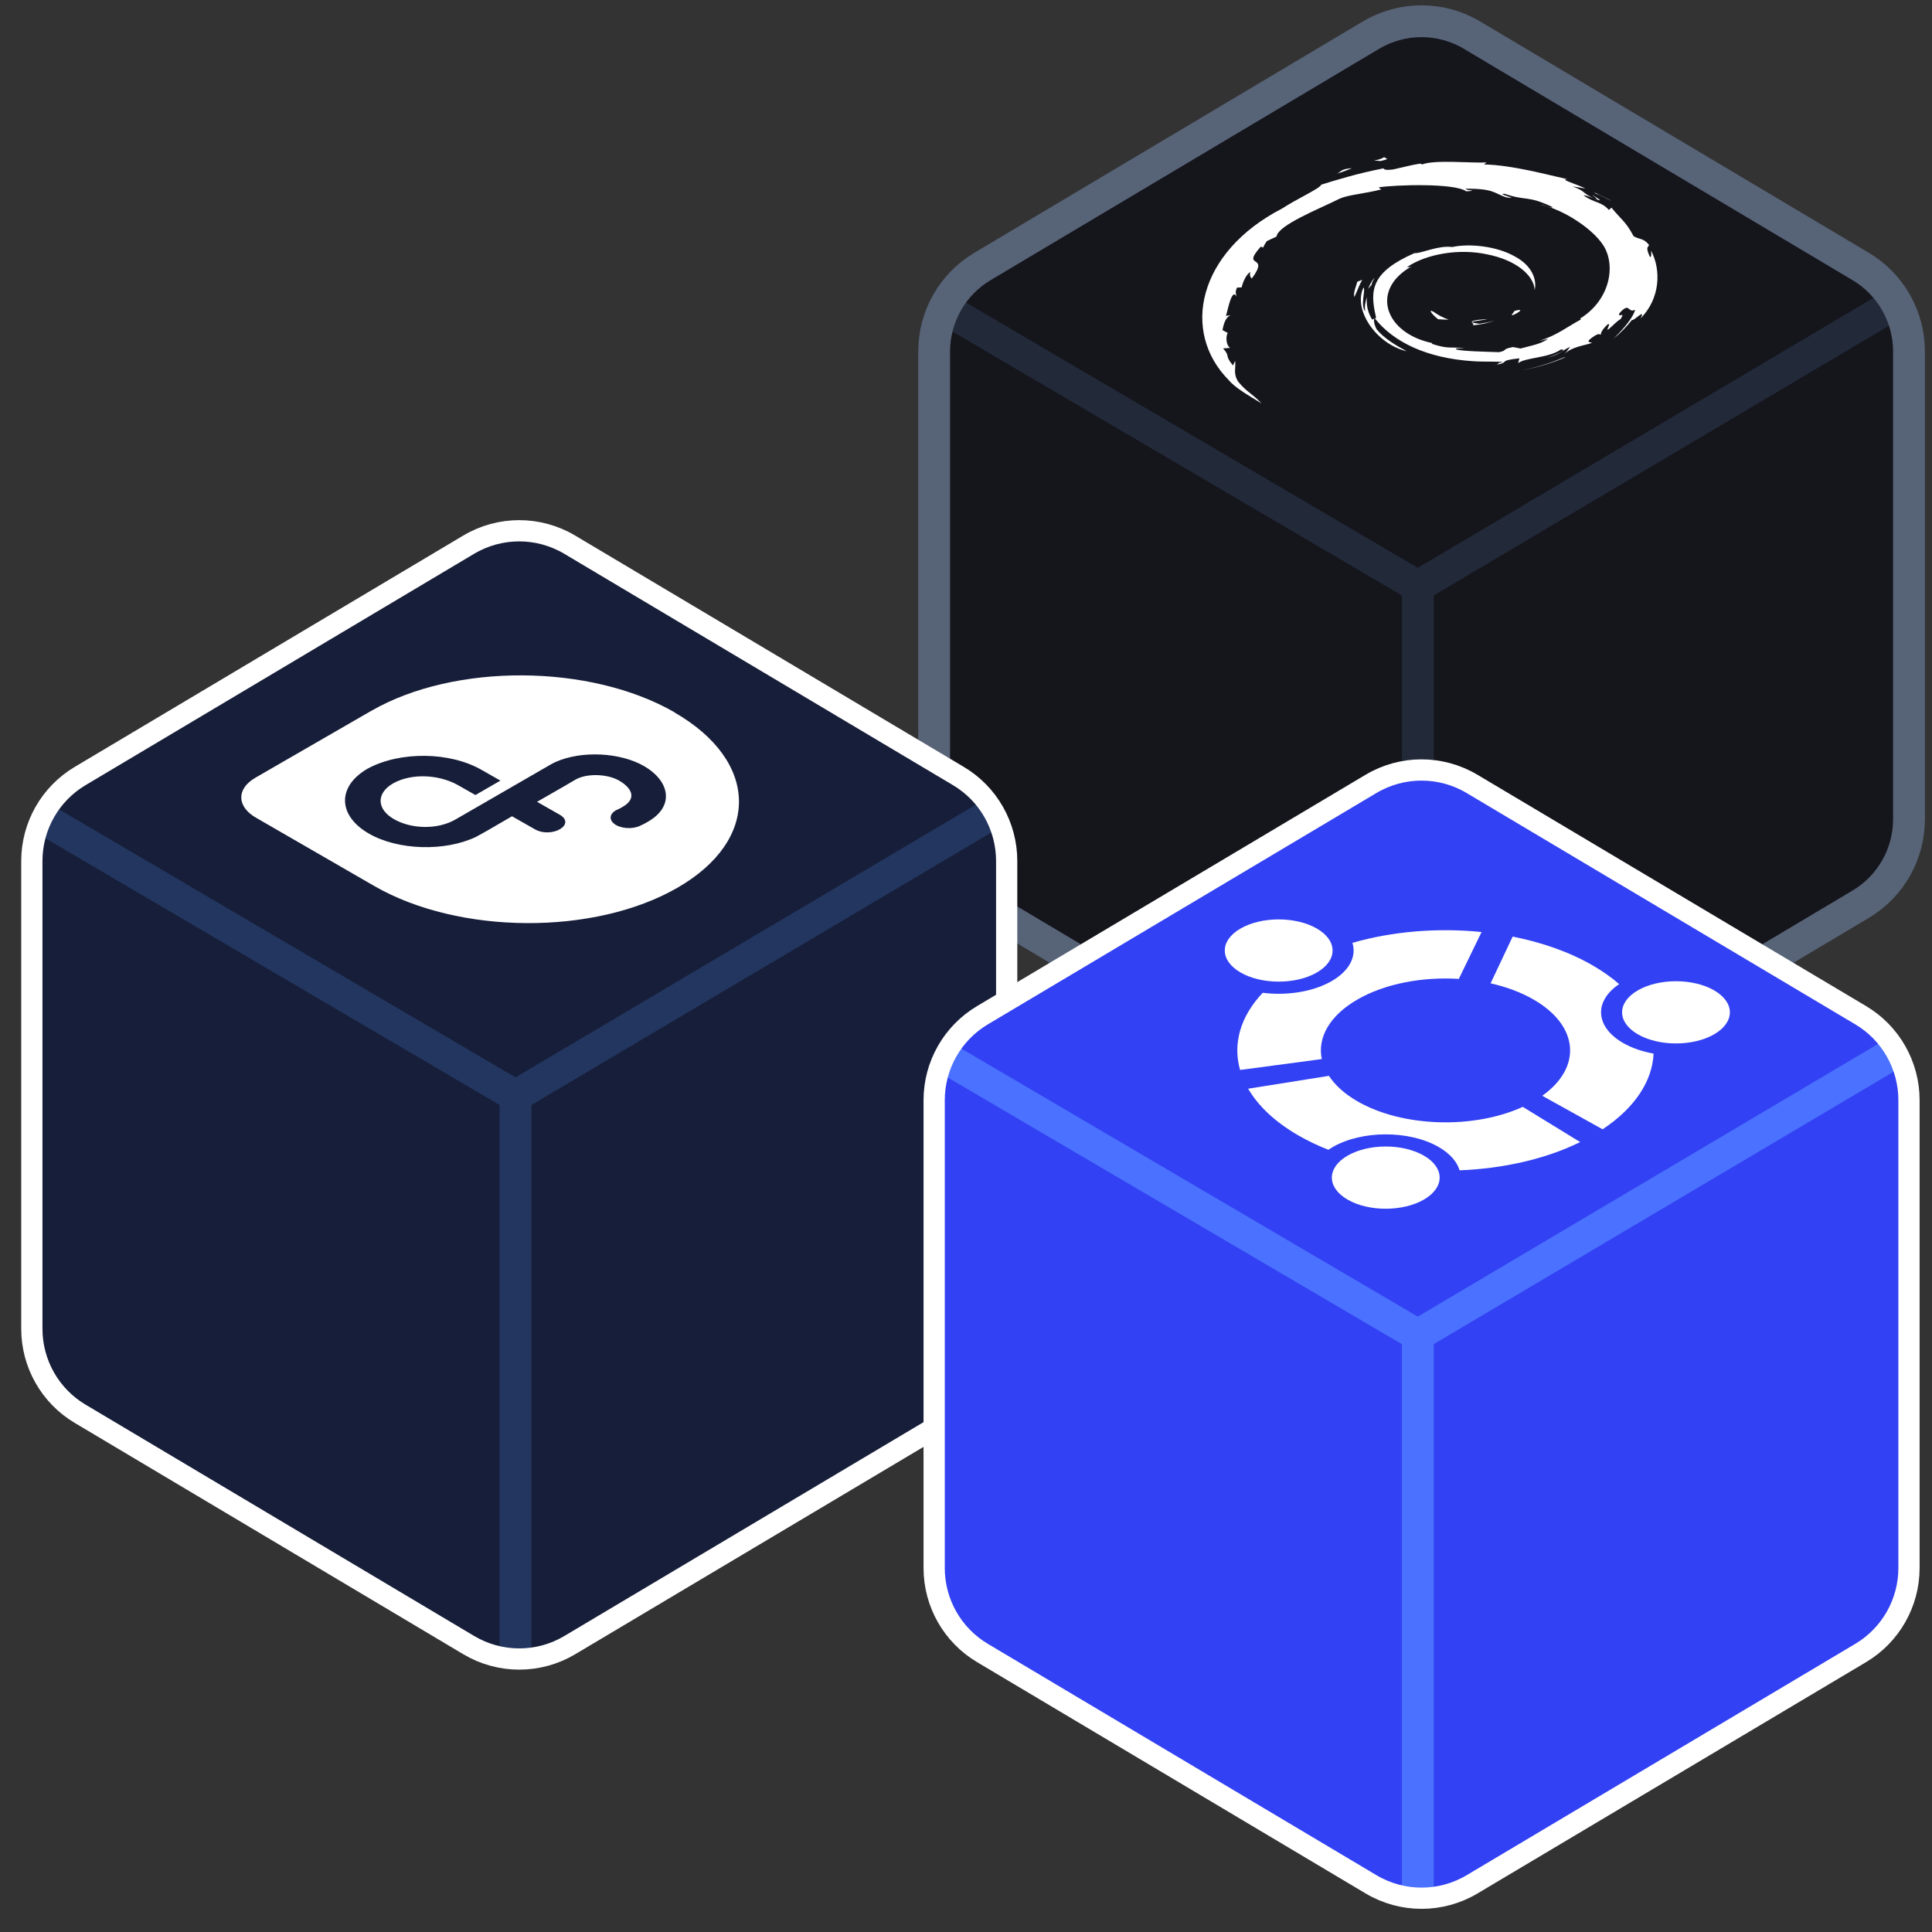 <svg width="56" height="56" viewBox="0 0 182 182" fill="none" xmlns="http://www.w3.org/2000/svg">
<rect x="0" y="0" width="182" height="182" fill="#333333" stroke="none"/>
<path d="M88 33.108V77.176C88 80.462 89.727 83.505 92.549 85.18L129.157 106.974C132.091 108.721 135.741 108.721 138.675 106.974L175.283 85.18C178.105 83.499 179.832 80.462 179.832 77.176V33.108C179.832 29.823 178.105 26.779 175.283 25.104L138.669 3.31C135.735 1.563 132.085 1.563 129.151 3.31L92.549 25.104C89.727 26.785 88 29.823 88 33.108Z" fill="#15151C"/>
<path d="M88.703 28.893L133.563 55.234V108.182" stroke="#222A3A" stroke-width="3" stroke-miterlimit="10"/>
<path d="M133.564 55.234L178.028 28.893" stroke="#222A3A" stroke-width="3" stroke-miterlimit="10"/>
<path d="M88 33.108V77.176C88 80.462 89.727 83.505 92.549 85.18L129.157 106.974C132.091 108.721 135.741 108.721 138.675 106.974L175.283 85.18C178.105 83.499 179.832 80.462 179.832 77.176V33.108C179.832 29.823 178.105 26.779 175.283 25.104L138.669 3.31C135.735 1.563 132.085 1.563 129.151 3.31L92.549 25.104C89.727 26.785 88 29.823 88 33.108Z" stroke="#576377" stroke-width="3" stroke-miterlimit="10"/>
<path d="M3 81.109V125.176C3 128.462 4.727 131.505 7.549 133.181L44.157 154.974C47.091 156.721 50.741 156.721 53.675 154.974L90.283 133.181C93.105 131.499 94.832 128.462 94.832 125.176V81.109C94.832 77.823 93.105 74.779 90.283 73.104L53.669 51.31C50.735 49.563 47.085 49.563 44.151 51.31L7.549 73.104C4.727 74.785 3 77.823 3 81.109Z" fill="#171E39"/>
<path d="M3.703 76.893L48.563 103.234V156.182" stroke="#223660" stroke-width="3" stroke-miterlimit="10"/>
<path d="M48.565 103.234L93.028 76.893" stroke="#223660" stroke-width="3" stroke-miterlimit="10"/>
<path d="M3 81.109V125.176C3 128.462 4.727 131.505 7.549 133.181L44.157 154.974C47.091 156.721 50.741 156.721 53.675 154.974L90.283 133.181C93.105 131.499 94.832 128.462 94.832 125.176V81.109C94.832 77.823 93.105 74.779 90.283 73.104L53.669 51.31C50.735 49.563 47.085 49.563 44.151 51.31L7.549 73.104C4.727 74.785 3 77.823 3 81.109Z" stroke="white" stroke-width="2" stroke-miterlimit="10"/>
<path d="M88 103.643V147.71C88 150.996 89.727 154.039 92.549 155.715L129.157 177.509C132.091 179.255 135.741 179.255 138.675 177.509L175.283 155.715C178.105 154.033 179.832 150.996 179.832 147.71V103.643C179.832 100.357 178.105 97.314 175.283 95.638L138.669 73.844C135.735 72.098 132.085 72.098 129.151 73.844L92.549 95.638C89.727 97.32 88 100.357 88 103.643Z" fill="#3241F3"/>
<path d="M88.703 99.427L133.563 125.768V178.717" stroke="#4A71FF" stroke-width="3" stroke-miterlimit="10"/>
<path d="M133.564 125.768L178.028 99.427" stroke="#4A71FF" stroke-width="3" stroke-miterlimit="10"/>
<path d="M88 103.643V147.71C88 150.996 89.727 154.039 92.549 155.715L129.157 177.509C132.091 179.255 135.741 179.255 138.675 177.509L175.283 155.715C178.105 154.033 179.832 150.996 179.832 147.71V103.643C179.832 100.357 178.105 97.314 175.283 95.638L138.669 73.844C135.735 72.098 132.085 72.098 129.151 73.844L92.549 95.638C89.727 97.32 88 100.357 88 103.643Z" stroke="white" stroke-width="2" stroke-miterlimit="10"/>
<g clip-path="url(#clip0_1162_651)">
<path fill-rule="evenodd" clip-rule="evenodd" d="M34.991 66.956C42.823 62.45 55.606 62.518 63.574 67.118L63.548 67.118C71.523 71.722 71.648 79.107 63.83 83.621C56.017 88.132 43.235 88.064 35.261 83.466L24.106 77.025C22.297 75.981 22.267 74.306 24.037 73.28L24.034 73.278L34.988 66.954L34.991 66.956ZM52.328 71.785C54.783 70.685 58.433 70.874 60.684 72.174L60.679 72.175C63.101 73.574 63.569 75.945 61.059 77.394L61.035 77.409C60.81 77.538 60.584 77.669 60.292 77.794C59.557 78.141 58.455 78.059 57.872 77.613C57.289 77.167 57.46 76.537 58.246 76.228C58.333 76.192 58.455 76.126 58.659 76.008C60.082 75.186 59.444 74.183 58.322 73.535C57.199 72.887 55.262 72.838 54.213 73.442C53.419 73.915 52.612 74.376 51.803 74.838C51.399 75.069 50.994 75.3 50.591 75.533L52.689 76.727C54.349 77.647 51.965 79.044 50.35 78.099L48.233 76.895C47.688 77.206 47.505 77.315 47.364 77.399C47.252 77.465 47.167 77.516 46.947 77.64C46.947 77.64 45.774 78.338 44.834 78.839C41.931 80.225 37.508 80.12 34.742 78.522C31.808 76.829 31.744 74.077 34.627 72.412C37.681 70.751 42.424 70.796 45.435 72.565L47.141 73.536L44.788 74.895L43.078 73.925L43.069 73.92C41.352 72.985 38.81 72.801 37.03 73.797C35.433 74.719 35.469 76.218 37.102 77.16C38.733 78.102 41.202 78.183 42.911 77.196L51.823 72.048C51.99 71.953 52.127 71.88 52.328 71.785Z" fill="white"/>
</g>
<g clip-path="url(#clip1_1162_651)">
<path d="M127.87 94.159C125.218 95.69 124.102 97.772 124.515 99.767L116.818 100.793C116.119 98.332 116.831 95.766 118.952 93.524C121.218 93.808 123.683 93.441 125.445 92.423C127.144 91.442 127.798 90.089 127.403 88.819C131.193 87.724 135.472 87.384 139.568 87.799L137.425 92.215C134.019 92.003 130.482 92.651 127.87 94.159Z" fill="white"/>
<path d="M124.047 91.615C126.029 90.471 126.028 88.613 124.046 87.469C122.063 86.325 118.847 86.324 116.865 87.469C114.883 88.612 114.884 90.469 116.867 91.614C118.848 92.758 122.066 92.759 124.047 91.615Z" fill="white"/>
<path d="M152.893 98.246C153.728 98.728 154.719 99.064 155.772 99.254C155.656 101.806 154.054 104.336 150.97 106.383L145.284 103.225C149.038 100.562 148.763 96.64 144.468 94.16C143.279 93.474 141.894 92.963 140.418 92.633L142.496 88.232C145.254 88.774 147.84 89.677 150.036 90.945C150.984 91.493 151.818 92.085 152.531 92.708C150.142 94.307 150.262 96.727 152.893 98.246Z" fill="white"/>
<path d="M161.473 97.437C163.455 96.293 163.455 94.437 161.473 93.292C159.49 92.148 156.275 92.148 154.293 93.292C152.31 94.437 152.311 96.293 154.293 97.437C156.276 98.582 159.49 98.582 161.473 97.437Z" fill="white"/>
<path d="M137.497 110.247C137.26 109.445 136.606 108.674 135.532 108.054C132.774 106.462 128.307 106.462 125.55 108.054C125.404 108.138 125.269 108.224 125.138 108.312C124.139 107.921 123.19 107.468 122.305 106.957C120.087 105.677 118.513 104.165 117.579 102.559L125.189 101.348C125.761 102.221 126.653 103.041 127.87 103.744C132.128 106.201 138.843 106.376 143.451 104.269L148.858 107.587C145.567 109.203 141.568 110.088 137.497 110.247Z" fill="white"/>
<path d="M134.13 113.007C136.113 111.862 136.117 110.009 134.133 108.863C132.15 107.718 128.935 107.718 126.952 108.863C124.969 110.007 124.969 111.864 126.951 113.009C128.936 114.155 132.148 114.152 134.13 113.007Z" fill="white"/>
</g>
<g clip-path="url(#clip2_1162_651)">
<path d="M135.046 29.374C134.491 29.063 134.868 29.597 135.472 30.073C135.823 30.098 136.158 30.111 136.469 30.115C135.916 29.922 135.461 29.662 135.046 29.374Z" fill="white"/>
<path d="M138.716 30.647C139.491 30.576 140.221 30.428 140.813 30.183C140.378 30.35 139.867 30.418 139.351 30.501C137.685 30.283 139.637 30.225 140.123 30.055C137.639 30.219 139.142 30.447 138.716 30.647Z" fill="white"/>
<path d="M142.62 29.644C143.671 29.114 143.1 29.143 142.636 29.31C142.685 29.399 142.125 29.817 142.62 29.644Z" fill="white"/>
<path d="M149.99 18.351C150.23 18.55 150.528 18.769 150.411 18.782C150.801 18.926 150.938 18.93 149.99 18.351Z" fill="white"/>
<path d="M150.411 18.782L150.162 18.687L150.372 18.788L150.411 18.782Z" fill="white"/>
<path d="M145.839 31.934C144.987 32.464 144.266 32.544 143.243 32.831L142.534 32.694C141.396 32.904 142.095 32.991 141.22 33.176C140.079 33.138 137.706 33.088 137.209 32.921C136.928 32.752 137.742 32.838 137.935 32.799C136.571 32.653 136.453 32.906 134.879 32.387L134.923 32.319C130.438 31.387 129.045 27.299 132.981 25.091C132.702 25.215 132.703 25.145 132.536 25.163C134.375 23.919 137.459 23.385 140.098 23.963C142.76 24.482 144.486 25.896 144.573 27.319C144.79 26.384 144.368 25.018 142.624 24.116C140.98 23.197 138.437 22.916 136.815 23.269C135.464 23.092 133.877 23.897 133.243 23.846C129.183 25.628 129.04 27.328 129.593 29.745C129.715 30.105 129.409 29.972 129.268 30.112C128.849 29.445 128.685 28.707 128.774 27.972C128.628 28.419 128.52 28.873 128.607 29.33C128.116 28.756 128.672 27.29 128.445 27.087C127.434 29.148 129.619 32.404 132.524 33.092C131.541 32.565 130.352 31.86 129.681 31.018C129.464 30.627 129.333 30.001 129.53 30.012C131.282 32.229 134.423 33.75 138.78 34.027C139.875 34.105 141.362 34.023 141.568 34.128C140.835 34.214 141.406 34.279 140.793 34.374C142.395 34.157 140.929 33.988 143.135 33.754L143.009 34.21C143.706 33.665 145.846 33.749 147.028 32.933C147.687 32.855 146.894 33.349 145.702 33.715C147.101 33.353 146.98 33.095 147.915 32.669C147.741 32.894 147.583 33.147 147.359 33.36C148.086 32.65 149.266 32.557 149.961 32.301C149.892 32.198 149.14 32.327 150.236 31.625C150.747 31.34 150.639 31.553 150.813 31.511C150.771 31.422 150.898 31.05 151.479 30.532C151.767 30.498 151.334 30.968 151.464 31.073C151.951 30.676 152.227 30.318 152.671 30.054C153.165 29.245 152.384 30.034 152.549 29.514C153.572 28.366 153.299 29.543 154.043 29.183C153.715 30.217 152.489 31.407 152 31.911C152.683 31.347 153.251 30.747 153.741 30.131C153.869 30.313 155.09 28.939 154.544 30.001C156.396 28.134 156.505 25.453 155.535 23.606C155.557 23.888 155.586 24.243 155.424 24.203C155.004 23.248 155.235 23.325 155.347 23.089C154.846 22.403 154.419 22.585 153.887 22.246C153.139 20.839 152.742 20.714 151.806 19.563L151.561 19.781C150.858 18.969 150.199 19.148 149.191 18.414C149.176 18.342 149.752 18.512 150.162 18.688C149.008 18.177 149.391 18.011 148.155 17.572C148.574 17.614 148.948 17.699 149.357 17.765C148.475 17.314 146.887 16.898 147.638 16.877C145.676 16.443 142.417 15.542 139.797 15.493L140.038 15.305C138.675 15.377 135.116 15.027 133.986 15.488L133.782 15.415C132.914 15.544 132.087 15.78 131.269 15.957C130.129 16.128 130.375 15.76 130.322 15.86C127.811 16.351 125.986 16.929 124.472 17.393C124.346 17.758 122.196 18.714 120.769 19.648C112.832 23.75 111.224 31.254 115.763 35.822C116.349 36.537 117.719 37.313 118.839 37.999C117.867 36.988 117.508 36.992 116.644 35.959C116.138 35.147 116.442 34.728 116.353 33.997L116.147 34.426C115.288 33.387 115.956 33.644 115.217 32.822L115.878 32.771C115.48 32.503 115.463 31.693 115.653 31.359L115.163 31.098C115.295 30.367 115.497 29.902 115.909 29.69L115.485 29.759C115.609 29.488 116.022 27.043 116.473 27.928C116.457 27.724 116.318 27.522 116.535 27.09L116.967 27.073C117.104 26.444 117.49 25.758 117.782 25.624C117.693 25.97 117.805 26.109 117.921 26.243C119.706 23.822 116.814 25.414 118.779 23.225L118.988 23.328C119.063 23.114 119.215 22.922 119.333 22.716L120.255 22.282C120.39 21.202 124.276 19.68 126.19 18.719C127.004 18.349 128.415 18.27 130.114 17.849L129.87 17.649C131.419 17.407 137.047 17.227 138.125 18.026C139.471 17.938 138.009 17.956 138.081 17.78C140.747 17.753 140.761 18.221 141.889 18.591C143.409 18.814 140.85 18.246 141.739 18.255C143.808 18.963 143.864 18.376 146.228 19.494C146.326 19.7 145.502 19.306 145.146 19.293C147.191 19.698 150.011 21.503 151.05 23.132C152.243 25.03 151.665 28.271 148.852 30.009L148.935 30.092C147.72 30.727 146.616 31.635 144.98 32.111L145.839 31.934Z" fill="white"/>
<path d="M128.325 26.36L127.864 26.537C127.736 27.027 127.492 27.497 127.569 27.983C127.884 27.42 127.905 27.124 128.325 26.36Z" fill="white"/>
<path d="M129.207 26.832C129.227 26.6 129.368 26.389 129.494 26.171C129.171 26.496 129.037 26.859 128.879 27.215L129.207 26.832Z" fill="white"/>
<path d="M147.518 33.628L147.236 33.698C146.042 34.217 144.688 34.632 143.24 34.904C144.792 34.631 146.249 34.192 147.518 33.628Z" fill="white"/>
<path d="M150.361 18.262C150.866 18.397 151.344 18.744 151.826 18.919C151.271 18.649 150.737 18.37 150.169 18.117L150.361 18.262Z" fill="white"/>
<path d="M130.47 14.751C129.766 15.256 128.781 15.041 130.045 15.17C131.342 14.882 130.137 14.937 130.47 14.751Z" fill="white"/>
<path d="M125.943 16.355C126.64 16.15 126.987 15.986 127.357 15.848C126.278 15.924 126.405 16.146 125.943 16.355Z" fill="white"/>
</g>
<defs>
<clipPath id="clip0_1162_651">
<rect width="37.365" height="37.365" fill="white" transform="matrix(0.866 0.5 -0.866 0.5 49.18 56.628)"/>
</clipPath>
<clipPath id="clip1_1162_651">
<rect width="40.222" height="40.222" fill="white" transform="matrix(0.866 0.5 -0.866 0.5 133.834 77)"/>
</clipPath>
<clipPath id="clip2_1162_651">
<rect width="40.79" height="40.79" fill="white" transform="matrix(0.866 0.5 -0.866 0.5 133.326 7)"/>
</clipPath>
</defs>
</svg>
